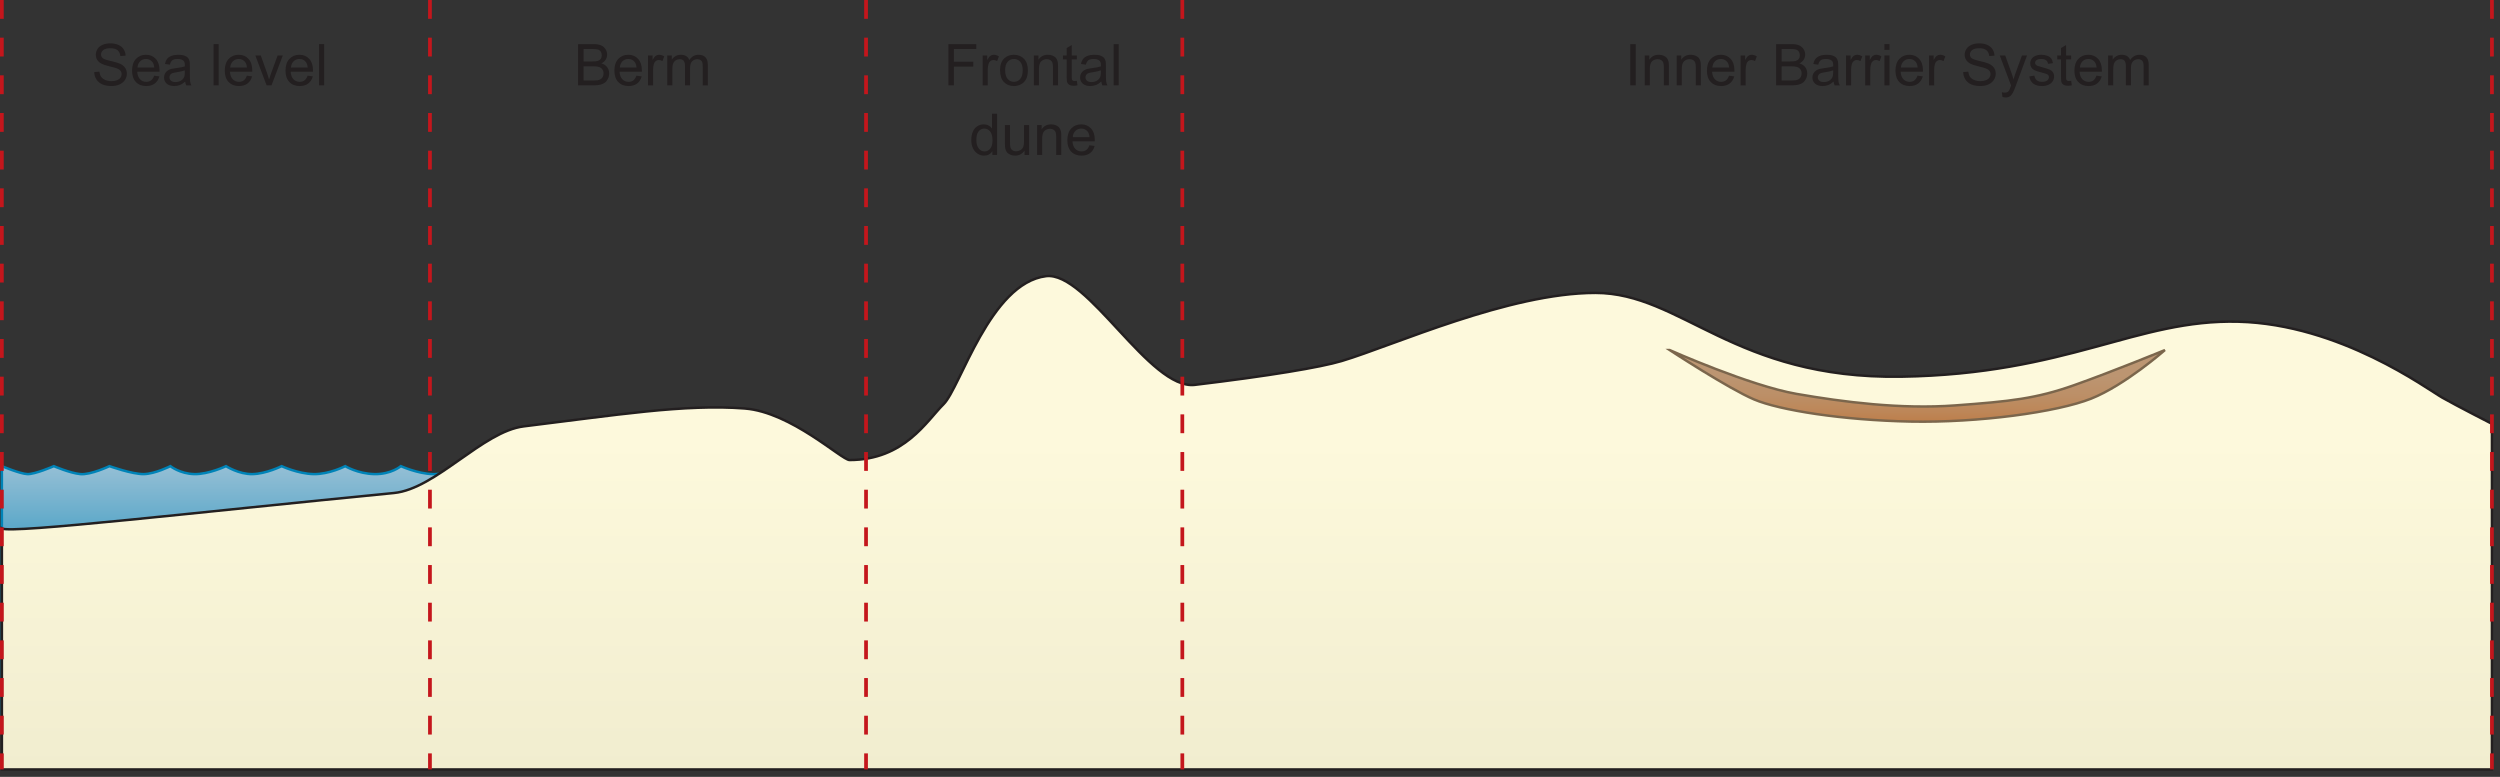 
        <svg xmlns:rdf="http://www.w3.org/1999/02/22-rdf-syntax-ns#" xmlns="http://www.w3.org/2000/svg" xmlns:cc="http://creativecommons.org/ns#" xmlns:xlink="http://www.w3.org/1999/xlink" xmlns:dc="http://purl.org/dc/elements/1.1/" x="0px" y="0px" width="502" height="156" viewBox="0 0 502 156" xml:space="preserve">
            <rect x="0" y="0" width="502" height="156" fill="#333333" stroke="none"/>
            <title>Coastline 2D: sand dune system</title>
            <desc xmlns:ian_image_library="https://ian.umces.edu/media-library/">
                <ian_image_library:title>Coastline 2D: sand dune system</ian_image_library:title>
                <ian_image_library:descr>Illustration of coastline base with sand dune system gradient from sea level to berm, frontal dune, and inner barrier system</ian_image_library:descr>
                <ian_image_library:scene>
                    <ian_image_library:contains>diagram, template, base, ecosystem, aquatic, coastal, marine, coastline, sdune, system, gradient, sea, level, ocean, berm, frontal, dune, inner, barrier, system</ian_image_library:contains>
                    <ian_image_library:when>2004-01-06</ian_image_library:when>
                </ian_image_library:scene>
            </desc>
            
 <defs></defs>
 <path d="m18.922 14.474l1.036-.09c.048.416.161.756.338 1.022.178.266.453.48.827.644.373.165.794.247 1.261.247.415 0 .781-.062 1.098-.186.318-.124.555-.294.709-.512.156-.217.232-.454.232-.709 0-.258-.076-.485-.231-.679-.152-.192-.402-.356-.744-.487-.221-.087-.707-.222-1.458-.404-.754-.183-1.283-.355-1.586-.517-.394-.208-.685-.465-.878-.774-.192-.307-.288-.651-.288-1.032 0-.419.116-.811.353-1.176.236-.364.579-.641 1.03-.829.453-.189.956-.284 1.51-.284.61 0 1.146.099 1.613.296.464.196.822.488 1.073.87.249.384.386.819.404 1.304l-1.052.075c-.056-.517-.245-.906-.569-1.17-.321-.264-.799-.395-1.429-.395-.655 0-1.132.121-1.433.363-.3.244-.451.536-.451.878 0 .297.107.543.32.734.208.192.755.388 1.635.59.881.202 1.486.378 1.82.527.482.223.837.504 1.068.843.229.342.345.732.345 1.178 0 .44-.124.854-.377 1.242-.25.391-.611.694-1.081.91-.471.216-.999.325-1.585.325-.747 0-1.371-.11-1.875-.329s-.897-.548-1.186-.985c-.284-.439-.435-.937-.449-1.49z" fill="#231F20"/>
 <path d="m30.956 15.197l1.045.137c-.165.616-.471 1.093-.92 1.432-.445.34-1.018.511-1.712.511-.876 0-1.571-.272-2.083-.813-.514-.542-.769-1.3-.769-2.277 0-1.011.259-1.795.776-2.353.52-.558 1.191-.838 2.02-.838.799 0 1.453.273 1.961.821.508.547.76 1.318.76 2.312 0 .061-.001.15-.005.271h-4.474c.037.658.222 1.159.56 1.51.335.349.755.523 1.257.523.373 0 .691-.098.956-.295.263-.197.475-.510.628-.941zm-3.343-1.64h3.354c-.045-.503-.171-.88-.385-1.132-.322-.389-.743-.584-1.26-.584-.468 0-.86.155-1.179.466-.320.313-.496.727-.530 1.25z" fill="#231F20"/>
 <path d="m37.179 16.387c-.364.325-.72.555-1.068.688-.348.134-.723.202-1.122.202-.658 0-1.164-.162-1.519-.485-.354-.323-.531-.732-.531-1.235 0-.294.067-.562.201-.805.133-.242.309-.438.525-.584.215-.147.461-.26.73-.334.2-.053.502-.103.904-.152.822-.098 1.425-.215 1.813-.352.005-.138.008-.226.008-.265 0-.416-.097-.708-.29-.878-.259-.231-.644-.346-1.155-.346-.479 0-.83.085-1.059.251-.227.168-.395.466-.504.893l-.993-.136c.091-.427.238-.771.445-1.034.206-.262.503-.464.894-.606.391-.141.842-.212 1.355-.212.512 0 .925.061 1.243.183.319.12.555.271.704.455.15.184.255.414.314.695.033.173.051.487.051.938v1.358c0 .945.022 1.543.064 1.796.042.25.126.492.252.72h-1.038c-.116-.216-.190-.467-.224-.755zm-.089-2.259c-.367.15-.916.278-1.65.383-.413.061-.708.129-.88.204-.172.076-.304.185-.398.331-.094.145-.14.307-.14.483 0 .27.104.497.308.678.207.18.508.272.902.272.391 0 .74-.087 1.044-.258.307-.171.53-.404.675-.702.109-.231.162-.57.162-1.018l-.023-.373z" fill="#231F20"/>
 <path d="m42.885 17.141v-8.284h1.022v8.283h-1.022z" fill="#231F20"/>
 <path d="m49.573 15.197l1.046.137c-.165.616-.472 1.093-.919 1.432-.447.34-1.019.511-1.714.511-.875 0-1.569-.272-2.083-.813-.512-.542-.77-1.3-.77-2.277 0-1.011.261-1.795.777-2.353.521-.558 1.192-.838 2.02-.838.8 0 1.453.273 1.96.821.509.547.763 1.318.763 2.312 0 .061-.002.15-.006.271h-4.474c.036.658.223 1.159.56 1.51.335.349.754.523 1.256.523.373 0 .692-.098.957-.295.264-.197.473-.510.627-.941zm-3.34-1.64h3.351c-.044-.503-.172-.88-.384-1.132-.322-.389-.745-.584-1.261-.584-.468 0-.86.155-1.178.466-.319.313-.495.727-.528 1.25z" fill="#231F20"/>
 <path d="m53.533 17.141l-2.264-6.009h1.095l1.28 3.599c.141.388.269.793.386 1.211.089-.318.217-.699.379-1.144l1.337-3.667h1.043l-2.269 6.009h-.987z" fill="#231F20"/>
 <path d="m61.77 15.197l1.046.137c-.165.616-.472 1.093-.92 1.432-.445.34-1.019.511-1.712.511-.875 0-1.571-.272-2.083-.813-.515-.542-.769-1.3-.769-2.277 0-1.011.257-1.795.777-2.353.517-.558 1.189-.838 2.017-.838.799 0 1.454.273 1.963.821.506.547.76 1.318.76 2.312 0 .061-.001.15-.006.271h-4.475c.037.658.225 1.159.559 1.51.338.349.756.523 1.259.523.373 0 .691-.098.956-.295.263-.197.473-.510.628-.941zm-3.342-1.64h3.354c-.047-.503-.175-.88-.386-1.132-.324-.389-.743-.584-1.261-.584-.468 0-.859.155-1.179.466-.318.313-.494.727-.528 1.25z" fill="#231F20"/>
 <path d="m64.067 17.141v-8.284h1.023v8.283h-1.023z" fill="#231F20"/>
 <path d="m116.08 17.141v-8.284h3.096c.631 0 1.139.084 1.52.25.381.168.679.425.896.772.214.349.323.712.323 1.092 0 .355-.098.688-.289.999-.193.312-.484.564-.871.756.502.148.89.398 1.16.754.27.354.406.773.406 1.255 0 .387-.083.749-.246 1.084-.164.332-.364.589-.605.771-.24.181-.541.318-.905.411-.362.092-.808.138-1.332.138h-3.17zm1.1-4.804h1.78c.482 0 .829-.033 1.038-.097.277-.083.484-.219.626-.411.14-.193.21-.434.21-.723 0-.274-.065-.517-.196-.726-.131-.208-.318-.351-.563-.428-.243-.077-.66-.115-1.249-.115h-1.646v2.5zm0 3.825h2.059c.354 0 .601-.014.744-.039.253-.046.463-.122.631-.228.17-.105.308-.257.419-.459.107-.201.162-.436.162-.697 0-.309-.08-.579-.243-.806-.165-.226-.385-.387-.664-.48-.279-.092-.68-.138-1.204-.138h-1.903v2.847z" fill="#231F20"/>
 <path d="m127.81 15.197l1.045.137c-.166.616-.473 1.093-.918 1.432-.449.34-1.02.511-1.716.511-.875 0-1.568-.272-2.082-.813-.513-.542-.77-1.3-.77-2.277 0-1.011.259-1.795.777-2.353s1.192-.838 2.019-.838c.801 0 1.455.273 1.962.821.508.547.759 1.318.759 2.312 0 .061-.001.15-.004.271h-4.476c.039.658.226 1.159.562 1.51.337.349.755.523 1.257.523.374 0 .692-.098.956-.295.25-.197.46-.510.62-.941zm-3.35-1.64h3.354c-.046-.503-.173-.88-.386-1.132-.324-.389-.743-.584-1.262-.584-.466 0-.859.155-1.179.466-.31.313-.48.727-.52 1.25z" fill="#231F20"/>
 <path d="m130.12 17.141v-6.009h.916v.913c.234-.427.45-.708.647-.844.199-.137.416-.205.652-.205.344 0 .691.11 1.047.329l-.363.94c-.246-.144-.492-.215-.738-.215-.222 0-.419.066-.595.202-.175.134-.301.319-.376.556-.112.363-.168.758-.168 1.188v3.146h-1.03z" fill="#231F20"/>
 <path d="m133.98 17.141v-6.009h.918v.85c.187-.296.438-.534.751-.714.311-.18.667-.271 1.065-.271.444 0 .809.093 1.091.278.285.188.484.448.602.78.477-.704 1.098-1.058 1.861-1.058.598 0 1.059.166 1.379.496.322.33.483.838.483 1.524v4.125h-1.023v-3.78c0-.408-.032-.701-.098-.879-.066-.18-.188-.324-.36-.433-.173-.11-.377-.165-.613-.165-.42 0-.771.142-1.051.421-.279.282-.419.729-.419 1.347v3.488h-1.021v-3.9c0-.453-.084-.792-.248-1.018-.166-.226-.437-.339-.812-.339-.285 0-.549.076-.793.225-.242.152-.418.372-.526.663s-.162.708-.162 1.255v3.113h-1.03z" fill="#231F20"/>
 <path d="m190.44 17.141v-8.284h5.595v.979h-4.496v2.56h3.894v.979h-3.894v3.765h-1.1z" fill="#231F20"/>
 <path d="m197.32 17.141v-6.009h.917v.913c.233-.427.45-.708.646-.844.197-.137.415-.205.652-.205.343 0 .692.11 1.047.329l-.362.94c-.247-.144-.494-.215-.74-.215-.221 0-.419.066-.597.202-.174.134-.298.319-.372.556-.113.363-.17.758-.17 1.188v3.146h-1.03z" fill="#231F20"/>
 <path d="m200.8 14.136c0-1.114.307-1.937.92-2.473.515-.446 1.141-.667 1.879-.667.819 0 1.491.271 2.013.812.521.542.782 1.29.782 2.243 0 .773-.117 1.383-.347 1.826-.229.443-.565.788-1.006 1.033-.441.246-.923.369-1.442.369-.835 0-1.511-.27-2.026-.811-.50-.540-.76-1.317-.76-2.332zm1.04-.003c0 .77.166 1.345.501 1.726.334.384.754.574 1.261.574.504 0 .921-.192 1.256-.577.333-.384.501-.97.501-1.757 0-.742-.169-1.303-.503-1.688-.338-.381-.755-.572-1.254-.572-.507 0-.927.19-1.261.569-.35.382-.51.957-.51 1.725z" fill="#231F20"/>
 <path d="m207.6 17.141v-6.009h.919v.853c.437-.659 1.07-.989 1.898-.989.359 0 .69.065.991.196.302.129.528.3.676.511.152.212.257.461.317.753.036.187.054.517.054.99v3.694h-1.021v-3.652c0-.414-.039-.724-.118-.928-.078-.206-.216-.371-.416-.494-.199-.122-.432-.183-.701-.183-.429 0-.799.138-1.109.413-.312.276-.467.797-.467 1.566v3.277h-1.02z" fill="#231F20"/>
 <path d="m216.23 16.229l.134.898c-.284.061-.542.092-.766.092-.368 0-.657-.059-.857-.176-.206-.117-.349-.271-.431-.46-.084-.191-.125-.591-.125-1.2v-3.451h-.752v-.798h.752v-1.487l1.022-.61v2.096h1.022v.798h-1.022v3.507c0 .291.019.476.054.561.036.082.095.147.175.196.081.049.196.074.347.074.13 0 .28-.013.46-.040z" fill="#231F20"/>
 <path d="m221.12 16.387c-.364.325-.721.555-1.066.688-.352.134-.724.202-1.122.202-.659 0-1.166-.162-1.52-.485-.355-.323-.531-.732-.531-1.235 0-.294.066-.562.199-.805.135-.242.31-.438.526-.584.218-.147.462-.26.731-.334.2-.053.501-.103.903-.152.822-.098 1.427-.215 1.813-.352.004-.138.005-.226.005-.265 0-.416-.095-.708-.286-.878-.261-.231-.646-.346-1.157-.346-.479 0-.829.085-1.058.251-.228.168-.396.466-.504.893l-.992-.136c.088-.427.237-.771.444-1.034.205-.262.505-.464.894-.606.391-.141.843-.212 1.355-.212.509 0 .925.061 1.243.183.32.12.555.271.704.455.147.184.254.414.314.695.034.173.05.487.05.938v1.358c0 .945.022 1.543.064 1.796.043.25.127.492.252.72h-1.037c-.08-.216-.16-.467-.19-.755zm-.09-2.259c-.367.15-.916.278-1.649.383-.415.061-.709.129-.88.204-.173.076-.305.185-.398.331-.093.145-.14.307-.14.483 0 .27.103.497.308.678.204.18.508.272.901.272.392 0 .74-.087 1.046-.258.305-.171.529-.404.672-.702.109-.231.164-.57.164-1.018l-.02-.373z" fill="#231F20"/>
 <path d="m223.62 17.141v-8.284h1.022v8.283h-1.02z" fill="#231F20"/>
 <path d="m199.27 31.116v-.764c-.379.6-.937.899-1.672.899-.476 0-.914-.131-1.313-.395-.396-.265-.708-.633-.927-1.107-.22-.474-.327-1.018-.327-1.632 0-.601.098-1.144.296-1.633.199-.488.496-.862.893-1.122.397-.262.839-.39 1.33-.39.36 0 .68.074.959.229.282.151.511.352.686.597v-2.966h1.022v8.283h-.95zm-3.21-3.002c0 .771.161 1.344.486 1.724.321.381.706.571 1.147.571.443 0 .821-.183 1.131-.545.313-.363.469-.917.469-1.664 0-.82-.159-1.424-.476-1.808-.317-.385-.707-.576-1.17-.576-.45 0-.83.185-1.134.553-.31.368-.46.952-.46 1.745z" fill="#231F20"/>
 <path d="m205.73 31.116v-.878c-.468.676-1.099 1.014-1.898 1.014-.353 0-.682-.067-.986-.203-.307-.134-.534-.307-.682-.511-.147-.207-.252-.458-.312-.756-.043-.201-.063-.518-.063-.951v-3.723h1.024v3.335c0 .53.02.89.061 1.076.063.268.198.478.403.631.207.152.461.229.764.229.302 0 .588-.078.854-.235.265-.156.453-.369.565-.64.108-.27.164-.662.164-1.175v-3.221h1.021v6.008h-.89z" fill="#231F20"/>
 <path d="m208.25 31.116v-6.008h.916v.853c.439-.659 1.072-.988 1.898-.988.359 0 .691.064.992.195.302.131.529.301.678.512.15.21.254.46.313.751.039.189.058.521.058.991v3.694h-1.023v-3.651c0-.413-.039-.725-.116-.929-.078-.206-.217-.37-.415-.492-.201-.123-.436-.185-.703-.185-.429 0-.798.138-1.108.414-.313.274-.47.797-.47 1.566v3.276h-1.03z" fill="#231F20"/>
 <path d="m218.76 29.174l1.045.135c-.165.615-.471 1.093-.919 1.432-.447.341-1.019.51-1.713.51-.877 0-1.57-.27-2.084-.81-.512-.543-.769-1.302-.769-2.278 0-1.012.259-1.796.776-2.354.52-.558 1.191-.837 2.019-.837.802 0 1.454.274 1.962.82.507.548.761 1.318.761 2.311 0 .062-.001.152-.006.273h-4.474c.036.656.223 1.16.561 1.51.336.347.755.522 1.256.522.372 0 .691-.098.957-.295.26-.196.47-.508.62-.939zm-3.34-1.642h3.351c-.042-.502-.172-.88-.383-1.131-.323-.389-.745-.585-1.261-.585-.468 0-.861.157-1.179.467-.32.312-.50.728-.53 1.249z" fill="#231F20"/>
 <linearGradient id="ian_symbols_2f91ff49d7091ec479959482717f748c" y2="143.59" gradientUnits="userSpaceOnUse" x2="67.649" y1="93.604" x1="67.649">
  <stop stop-color="#95BFD5" offset="0"/>
  <stop stop-color="#66ACCB" offset=".208"/>
  <stop stop-color="#0083B7" offset=".612"/>
 </linearGradient>
 <path stroke="#0083B7" stroke-width=".5" d="m131.03 93.604s-.656 1.288-4.788 1.597c-4.133.31-5.319-1.597-5.319-1.597s-2.008 1.798-5.852 1.597c-3.844-.199-7.446-1.597-7.446-1.597s-2.843 1.798-6.384 1.597c-3.543-.199-7.979-1.597-7.979-1.597s-3.378 1.671-6.386 1.597c-3.007-.073-6.382-1.597-6.382-1.597s-1.943 1.671-5.32 1.597c-3.377-.073-5.851-1.597-5.851-1.597s-3.25 1.671-6.385 1.597c-3.134-.073-6.383-1.597-6.383-1.597s-3.088 1.542-5.852 1.597c-2.763.055-5.319-1.597-5.319-1.597s-3.502 1.671-6.385 1.597c-2.881-.073-4.789-1.597-4.789-1.597s-3.024 1.542-5.315 1.597c-2.294.055-6.917-1.597-6.917-1.597s-3.779 1.798-5.851 1.597c-2.073-.199-5.32-1.597-5.32-1.597s-3.813 1.671-5.321 1.597c-1.507-.073-5.112-1.597-5.112-1.597v49.982h134.55v-47.762c-2.03-.724-3.89-2.224-3.89-2.224z" fill="url(#ian_symbols_2f91ff49d7091ec479959482717f748c)"/>
 <linearGradient id="ian_symbols_2cd1d6d0118bea84c92788297a3f35d2" y2="154.5" gradientUnits="userSpaceOnUse" x2="250.38" y1="55.426" x1="250.38">
  <stop stop-color="#FDF9DC" offset=".332"/>
  <stop stop-color="#F1EDCF" offset="1"/>
 </linearGradient>
 <path stroke="#231F20" stroke-width=".5" d="m500.38 85.105s-6.955-3.55-9.972-5.258c-3.02-1.71-20.471-14.721-40.94-15.247-20.472-.526-34.118 10.515-67.71 11.042-33.594.525-44.091-16.825-61.413-16.825-17.318 0-40.414 10.516-50.911 13.669-4.296 1.291-14.759 3.022-29.502 4.796-9.071 1.093-21.558-22.857-29.898-21.825-11.224 1.39-17.179 22.373-20.558 25.703-3.377 3.331-7.871 11.216-18.895 11.216-1.565 0-11.712-9.616-21.017-10.347-11.997-.943-26.105 1.358-44.396 3.588-8.217 1.004-17.656 12.56-26.059 13.378-39.257 3.823-76.901 8.22-78.73 7.12v48.387h500v-69.405z" fill="url(#ian_symbols_2cd1d6d0118bea84c92788297a3f35d2)"/>
 <line y2="154.5" x1="86.334" x2="86.334" stroke="#C4161C" stroke-dasharray="3.782" stroke-width=".75" fill="none"/>
 <line y2="154.5" x1="173.9" x2="173.9" stroke="#C4161C" stroke-dasharray="3.782" stroke-width=".75" fill="none"/>
 <line y2="154.5" x1=".375" x2=".375" stroke="#C4161C" stroke-dasharray="3.782" stroke-width=".75" fill="none"/>
 <line y2="154.5" x1="237.41" x2="237.41" stroke="#C4161C" stroke-dasharray="3.782" stroke-width=".75" fill="none"/>
 <line y2="154.5" x1="500.38" x2="500.38" stroke="#C4161C" stroke-dasharray="3.782" stroke-width=".75" fill="none"/>
 <path d="m327.36 17.141v-8.284h1.097v8.283h-1.1z" fill="#231F20"/>
 <path d="m330.26 17.141v-6.009h.918v.853c.438-.659 1.071-.989 1.899-.989.359 0 .691.065.992.196.302.129.526.3.677.511.15.212.255.461.314.753.039.187.057.517.057.99v3.694h-1.022v-3.652c0-.414-.04-.724-.118-.928-.077-.206-.215-.371-.416-.494-.199-.122-.433-.183-.7-.183-.43 0-.801.138-1.11.413-.312.276-.468.797-.468 1.566v3.277h-1.02z" fill="#231F20"/>
 <path d="m336.68 17.141v-6.009h.917v.853c.438-.659 1.072-.989 1.899-.989.36 0 .691.065.992.196.302.129.526.3.676.511.15.212.255.461.317.753.035.187.054.517.054.99v3.694h-1.022v-3.652c0-.414-.038-.724-.116-.928-.078-.206-.216-.371-.416-.494-.2-.122-.433-.183-.702-.183-.429 0-.798.138-1.11.413-.31.276-.466.797-.466 1.566v3.277h-1.02z" fill="#231F20"/>
 <path d="m347.19 15.197l1.046.137c-.165.616-.472 1.093-.919 1.432-.447.34-1.018.511-1.713.511-.876 0-1.569-.272-2.082-.813-.515-.542-.771-1.3-.771-2.277 0-1.011.259-1.795.778-2.353s1.19-.838 2.018-.838c.8 0 1.454.273 1.962.821.507.547.761 1.318.761 2.312 0 .061-.003.15-.006.271h-4.476c.038.658.226 1.159.561 1.51.336.349.756.523 1.257.523.374 0 .693-.098.956-.295.26-.197.47-.510.62-.941zm-3.34-1.64h3.353c-.045-.503-.172-.88-.384-1.132-.325-.389-.744-.584-1.261-.584-.468 0-.86.155-1.18.466-.32.313-.49.727-.53 1.25z" fill="#231F20"/>
 <path d="m349.51 17.141v-6.009h.916v.913c.233-.427.449-.708.647-.844.198-.137.416-.205.652-.205.343 0 .691.11 1.045.329l-.361.94c-.247-.144-.492-.215-.74-.215-.22 0-.418.066-.593.202-.176.134-.301.319-.376.556-.111.363-.169.758-.169 1.188v3.146h-1.03z" fill="#231F20"/>
 <path d="m356.65 17.141v-8.284h3.099c.629 0 1.136.084 1.517.25.38.168.679.425.896.772.215.349.323.712.323 1.092 0 .355-.097.688-.288.999-.193.312-.485.564-.872.756.502.148.89.398 1.16.754.271.354.406.773.406 1.255 0 .387-.083.749-.245 1.084-.164.332-.364.589-.607.771-.239.181-.54.318-.903.411-.361.092-.808.138-1.333.138h-3.17zm1.1-4.804h1.781c.482 0 .828-.033 1.037-.097.277-.083.484-.219.626-.411.14-.193.211-.434.211-.723 0-.274-.066-.517-.197-.726-.131-.208-.318-.351-.56-.428-.246-.077-.662-.115-1.253-.115h-1.646v2.5zm0 3.825h2.059c.354 0 .602-.014.744-.039.253-.046.462-.122.632-.228.169-.105.308-.257.418-.459.108-.201.162-.436.162-.697 0-.309-.079-.579-.243-.806-.164-.226-.385-.387-.663-.48-.28-.092-.68-.138-1.204-.138h-1.904v2.847z" fill="#231F20"/>
 <path d="m368.17 16.387c-.363.325-.72.555-1.066.688-.35.134-.723.202-1.122.202-.659 0-1.166-.162-1.519-.485-.355-.323-.533-.732-.533-1.235 0-.294.067-.562.201-.805.135-.242.309-.438.525-.584.218-.147.461-.26.731-.334.2-.053.5-.103.904-.152.821-.098 1.426-.215 1.813-.352.003-.138.006-.226.006-.265 0-.416-.096-.708-.286-.878-.262-.231-.646-.346-1.158-.346-.479 0-.83.085-1.057.251-.229.168-.397.466-.506.893l-.992-.136c.09-.427.239-.771.443-1.034.208-.262.507-.464.895-.606.392-.141.843-.212 1.356-.212.51 0 .925.061 1.242.183.32.12.554.271.703.455.15.184.256.414.315.695.035.173.052.487.052.938v1.358c0 .945.021 1.543.064 1.796.043.25.124.492.251.72h-1.037c-.10-.216-.18-.467-.21-.755zm-.09-2.259c-.365.15-.916.278-1.647.383-.416.061-.709.129-.881.204-.173.076-.306.185-.399.331-.092.145-.139.307-.139.483 0 .27.102.497.306.678.207.18.508.272.903.272.393 0 .74-.087 1.045-.258s.53-.404.673-.702c.108-.231.164-.57.164-1.018l-.01-.373z" fill="#231F20"/>
 <path d="m370.68 17.141v-6.009h.917v.913c.234-.427.452-.708.648-.844.197-.137.416-.205.652-.205.343 0 .691.11 1.046.329l-.363.94c-.245-.144-.492-.215-.739-.215-.22 0-.418.066-.594.202-.176.134-.3.319-.374.556-.113.363-.17.758-.17 1.188v3.146h-1.04z" fill="#231F20"/>
 <path d="m374.53 17.141v-6.009h.918v.913c.231-.427.447-.708.647-.844.195-.137.415-.205.651-.205.342 0 .691.11 1.046.329l-.362.94c-.247-.144-.493-.215-.741-.215-.22 0-.417.066-.593.202-.176.134-.301.319-.375.556-.113.363-.169.758-.169 1.188v3.146h-1.04z" fill="#231F20"/>
 <path d="m378.39 10.017v-1.16h1.023v1.16h-1.02zm0 7.124v-6.009h1.023v6.009h-1.02z" fill="#231F20"/>
 <path d="m385.05 15.197l1.045.137c-.166.616-.473 1.093-.919 1.432-.448.34-1.019.511-1.713.511-.878 0-1.571-.272-2.083-.813-.513-.542-.77-1.3-.77-2.277 0-1.011.259-1.795.777-2.353s1.19-.838 2.018-.838c.8 0 1.453.273 1.96.821.509.547.763 1.318.763 2.312 0 .061-.002.15-.006.271h-4.474c.036.658.223 1.159.559 1.51.337.349.755.523 1.258.523.372 0 .691-.098.956-.295.24-.197.46-.510.61-.941zm-3.34-1.64h3.352c-.043-.503-.173-.88-.385-1.132-.322-.389-.744-.584-1.261-.584-.467 0-.86.155-1.177.466-.32.313-.50.727-.53 1.25z" fill="#231F20"/>
 <path d="m387.36 17.141v-6.009h.918v.913c.234-.427.447-.708.646-.844.198-.137.415-.205.652-.205.344 0 .692.11 1.047.329l-.363.94c-.245-.144-.492-.215-.74-.215-.219 0-.417.066-.593.202-.176.134-.301.319-.376.556-.113.363-.168.758-.168 1.188v3.146h-1.03z" fill="#231F20"/>
 <path d="m394.19 14.474l1.037-.09c.049.416.163.756.341 1.022.176.266.451.48.825.644.375.165.794.247 1.261.247.414 0 .779-.062 1.098-.186s.555-.294.708-.512c.156-.217.233-.454.233-.709 0-.258-.075-.485-.23-.679-.154-.192-.403-.356-.745-.487-.221-.087-.708-.222-1.46-.404-.753-.183-1.28-.355-1.584-.517-.393-.208-.687-.465-.877-.774-.194-.307-.29-.651-.29-1.032 0-.419.115-.811.354-1.176.235-.364.578-.641 1.031-.829.453-.189.955-.284 1.509-.284.609 0 1.146.099 1.612.296.466.196.823.488 1.074.87.251.384.385.819.403 1.304l-1.052.075c-.057-.517-.246-.906-.567-1.17-.323-.264-.799-.395-1.429-.395-.655 0-1.135.121-1.433.363-.301.244-.451.536-.451.878 0 .297.105.543.319.734.209.192.752.388 1.634.59s1.489.378 1.82.527c.482.223.839.504 1.07.843.229.342.343.732.343 1.178 0 .44-.125.854-.375 1.242-.252.391-.612.694-1.082.91s-.998.325-1.586.325c-.746 0-1.371-.11-1.874-.329s-.898-.548-1.186-.985c-.27-.439-.42-.937-.44-1.49z" fill="#231F20"/>
 <path d="m402.09 19.457l-.12-.946c.221.061.415.092.578.092.226 0 .404-.038.54-.114s.244-.182.332-.318c.063-.102.167-.354.31-.759.019-.058.049-.139.09-.25l-2.271-6.031h1.091l1.245 3.448c.159.438.306.899.433 1.381.117-.439.258-.883.42-1.326l1.276-3.503h1.016l-2.264 6.116c-.245.659-.433 1.114-.568 1.362-.181.334-.386.58-.619.737-.233.156-.511.234-.835.234-.19.001-.41-.042-.65-.123z" fill="#231F20"/>
 <path d="m407.5 15.348l1.008-.166c.056.404.212.713.468.928.257.215.616.323 1.077.323.466 0 .809-.095 1.034-.285.225-.189.339-.412.339-.667 0-.229-.102-.41-.304-.541-.142-.088-.485-.204-1.037-.344-.744-.188-1.26-.351-1.546-.489-.287-.139-.504-.329-.651-.572s-.224-.513-.224-.807c0-.268.063-.516.185-.744.121-.229.287-.418.498-.569.157-.117.373-.216.645-.296.271-.083.563-.123.875-.123.47 0 .882.068 1.235.203.354.137.617.321.785.553.169.232.286.543.349.932l-.991.134c-.045-.306-.176-.546-.392-.72-.215-.172-.521-.258-.914-.258-.467 0-.798.077-.998.23-.198.154-.296.334-.296.54 0 .132.04.249.122.354.082.11.212.2.389.272.103.037.399.123.896.257.718.192 1.216.352 1.5.473.283.122.508.302.668.535.162.234.242.525.242.872 0 .34-.099.661-.294.96-.197.301-.482.533-.852.696-.372.165-.793.248-1.261.248-.776 0-1.368-.163-1.777-.487-.43-.325-.69-.805-.80-1.442z" fill="#231F20"/>
 <path d="m415.89 16.229l.134.898c-.284.061-.542.092-.769.092-.368 0-.655-.059-.857-.176-.203-.117-.347-.271-.43-.46-.082-.191-.124-.591-.124-1.2v-3.451h-.753v-.798h.753v-1.487l1.023-.61v2.096h1.022v.798h-1.022v3.507c0 .291.018.476.054.561.035.082.092.147.175.196.08.049.196.074.347.074.13 0 .28-.013.46-.040z" fill="#231F20"/>
 <path d="m420.98 15.197l1.046.137c-.165.616-.472 1.093-.919 1.432-.447.34-1.019.511-1.714.511-.875 0-1.568-.272-2.083-.813-.512-.542-.768-1.3-.768-2.277 0-1.011.259-1.795.775-2.353.52-.558 1.191-.838 2.02-.838.799 0 1.453.273 1.961.821.508.547.76 1.318.76 2.312 0 .061 0 .15-.005.271h-4.475c.038.658.226 1.159.561 1.51.336.349.756.523 1.257.523.374 0 .691-.098.956-.295.26-.197.47-.510.62-.941zm-3.34-1.64h3.352c-.045-.503-.174-.88-.385-1.132-.323-.389-.742-.584-1.261-.584-.468 0-.86.155-1.179.466-.31.313-.48.727-.52 1.25z" fill="#231F20"/>
 <path d="m423.31 17.141v-6.009h.917v.85c.188-.296.438-.534.751-.714s.668-.271 1.066-.271c.444 0 .808.093 1.091.278.285.188.484.448.602.78.477-.704 1.098-1.058 1.862-1.058.598 0 1.058.166 1.378.496.321.33.483.838.483 1.524v4.125h-1.023v-3.78c0-.408-.032-.701-.1-.879-.065-.18-.185-.324-.359-.433-.175-.11-.377-.165-.61-.165-.424 0-.773.142-1.053.421-.279.282-.418.729-.418 1.347v3.488h-1.023v-3.9c0-.453-.081-.792-.248-1.018-.165-.226-.436-.339-.811-.339-.286 0-.55.076-.792.225-.243.152-.417.372-.526.663s-.164.708-.164 1.255v3.113h-1.03z" fill="#231F20"/>
 <linearGradient id="ian_symbols_194bba31ba1f1e045d9237077628285d" y2="70.29" gradientUnits="userSpaceOnUse" x2="384.99" y1="84.676" x1="384.99">
  <stop stop-color="#BD7E4B" offset="0"/>
  <stop stop-color="#BD8657" offset=".131"/>
  <stop stop-color="#BC8F67" offset=".37"/>
  <stop stop-color="#BC9571" offset=".64"/>
  <stop stop-color="#BC9774" offset="1"/>
 </linearGradient>
 <path stroke="#7B664C" stroke-width=".5" d="m335.27 70.291s16.103 7.175 25.47 8.801c9.366 1.626 20.848 3.122 31.916 2.31 11.07-.814 16.179-1.355 23.844-4.066 7.664-2.71 18.216-7.044 18.216-7.044s-7.996 7.044-14.811 9.755c-6.813 2.71-22.657 4.878-36.284 4.607-13.624-.271-26.286-2.273-31.397-4.442-5.12-2.168-16.96-9.921-16.96-9.921z" fill="url(#ian_symbols_194bba31ba1f1e045d9237077628285d)"/>
</svg>
